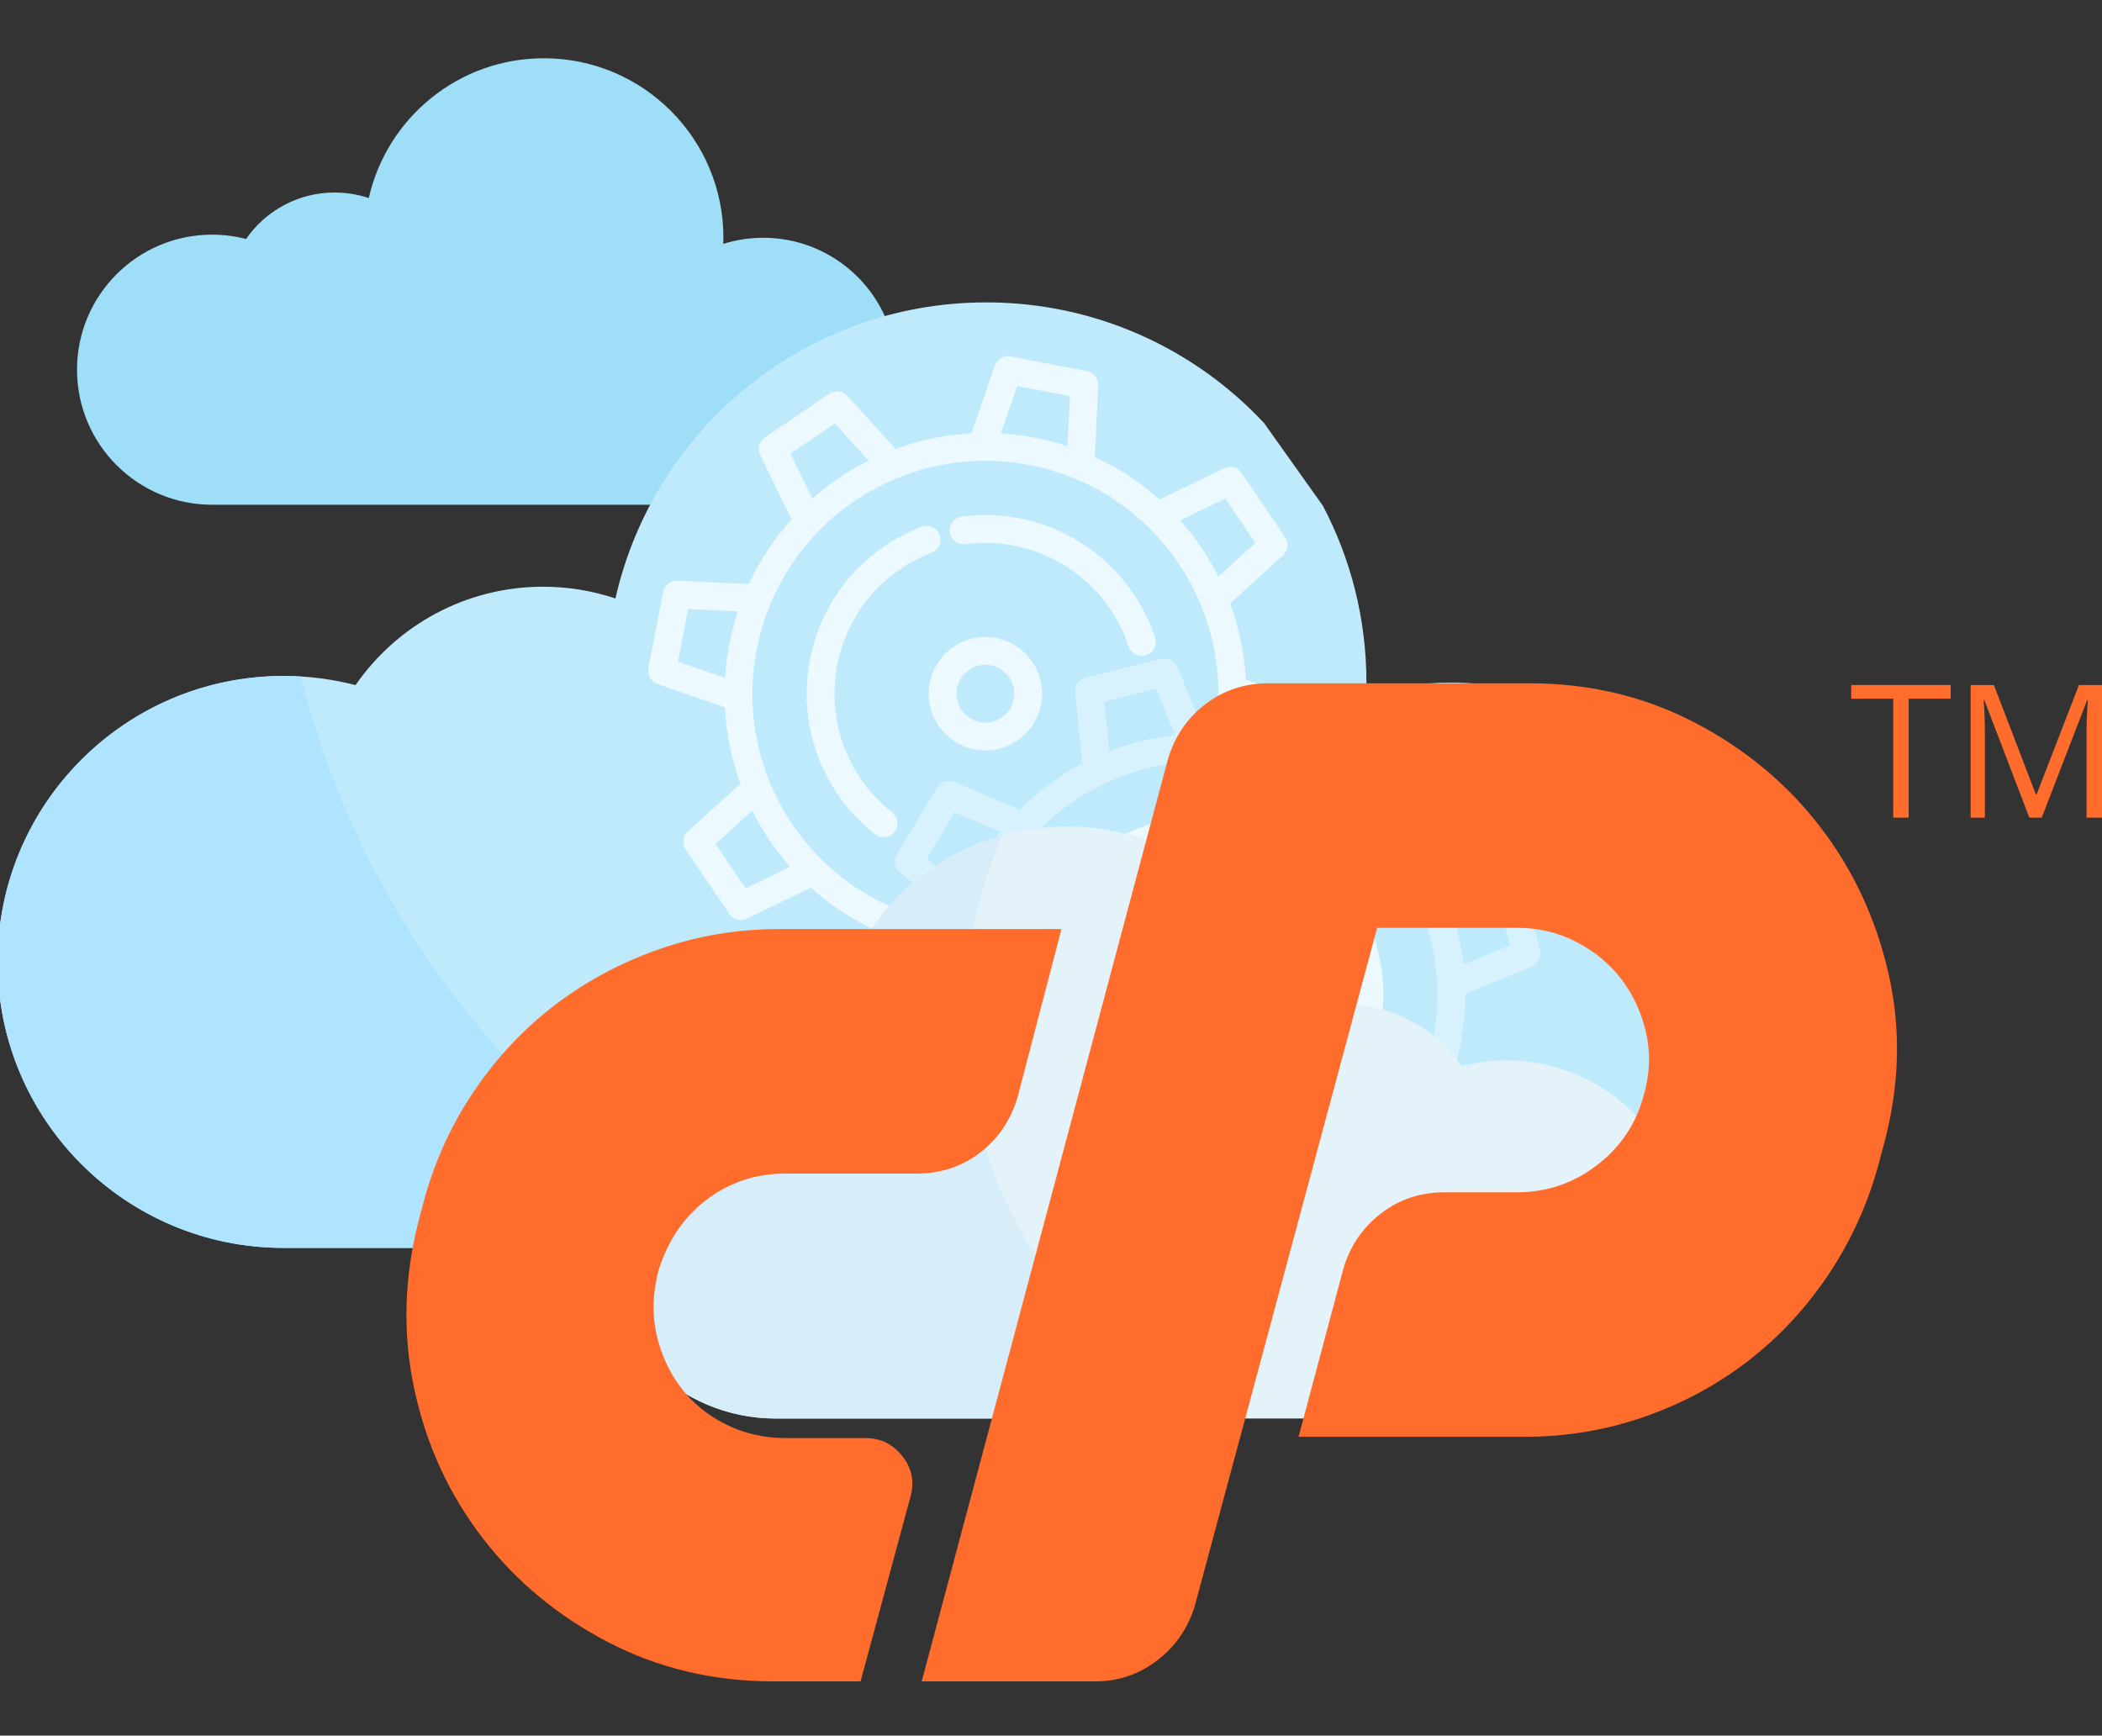 <?xml version="1.0" encoding="utf-8"?>
<!-- Generator: Adobe Illustrator 16.0.0, SVG Export Plug-In . SVG Version: 6.00 Build 0)  -->
<!DOCTYPE svg PUBLIC "-//W3C//DTD SVG 1.1//EN" "http://www.w3.org/Graphics/SVG/1.1/DTD/svg11.dtd">
<svg version="1.1" id="Layer_1" xmlns="http://www.w3.org/2000/svg" xmlns:xlink="http://www.w3.org/1999/xlink" x="0px" y="0px"
	 width="620px" height="512px" viewBox="0 0 620 512" enable-background="new 0 0 620 512" xml:space="preserve">
<rect x="0" y="0" width="620" height="512" fill="#333333" stroke="none"/>
<path fill="#9FDEF7" d="M155.263,148.898h38.254c14.29-26.216,38.712-46.094,68.024-54.357
	c-5.897-14.317-19.979-24.396-36.419-24.396c-4.11,0-8.069,0.633-11.79,1.798c0.02-0.598,0.046-1.195,0.046-1.798
	c0-29.244-23.714-52.956-52.96-52.956c-25.224,0-46.31,17.632-51.643,41.239c-3.168-1.057-6.548-1.635-10.068-1.635
	c-10.834,0-20.398,5.425-26.134,13.703c-3.199-0.824-6.56-1.271-10.019-1.271c-22,0-39.834,17.835-39.834,39.836
	c0,21.997,17.835,39.836,39.834,39.836h63.687"/>
<path fill="#BEEAFC" d="M372.83,124.786c-20.468-21.893-49.606-35.578-81.94-35.578c-53.408,0-98.066,37.346-109.362,87.341
	c-6.704-2.236-13.864-3.467-21.317-3.467c-22.947,0-43.196,11.49-55.341,29.022c-6.779-1.751-13.889-2.692-21.217-2.692
	c-46.59,0-84.357,37.769-84.357,84.358c0,46.588,37.768,84.361,84.357,84.361h93.012c0.195-28.676,23.488-51.857,52.206-51.857
	c5.445,0,10.696,0.834,15.633,2.381c-0.023-0.789-0.06-1.582-0.06-2.381c0-38.787,31.442-70.231,70.229-70.231
	c33.442,0,61.409,23.387,68.482,54.692c4.197-1.402,8.678-2.17,13.346-2.17c14.368,0,27.052,7.193,34.655,18.174
	c4.245-1.098,8.696-1.688,13.284-1.688c19.231,0,36.057,10.279,45.295,25.637c13.396-14.793,21.557-34.414,21.557-55.939
	c0-46.056-37.332-83.384-83.384-83.384c-8.696,0-17.08,1.333-24.963,3.803c0.041-1.263,0.096-2.528,0.096-3.803
	c0-18.832-4.641-36.579-12.845-52.163"/>
<path fill="#AEE4FF" d="M88.736,199.568c-1.682-0.102-3.376-0.157-5.084-0.157c-46.59-0.001-84.357,37.769-84.357,84.359
	c0,46.588,37.768,84.361,84.357,84.361h93.012c0.061-8.998,2.399-17.455,6.464-24.824
	C137.139,307.914,103.256,257.582,88.736,199.568z"/>
<g opacity="0.7">
	<g>
		<path fill="#FFFFFF" d="M340.689,188.086c-6.01-18.114-21.373-31.602-40.098-35.197c-5.618-1.079-11.314-1.244-16.936-0.492
			c-2.248,0.301-3.825,2.366-3.525,4.612c0.301,2.247,2.366,3.825,4.613,3.525c4.742-0.634,9.552-0.494,14.299,0.417
			c15.808,3.037,28.778,14.423,33.852,29.719c0.485,1.463,1.714,2.47,3.127,2.741c0.666,0.128,1.373,0.092,2.063-0.137
			C340.236,192.562,341.402,190.238,340.689,188.086z"/>
	</g>
</g>
<g opacity="0.7">
	<g>
		<path fill="#FFFFFF" d="M263.164,239.65c-13.149-10.35-19.36-26.976-16.208-43.392c2.923-15.228,13.326-27.632,27.828-33.185
			c2.116-0.811,3.176-3.185,2.365-5.302c-0.812-2.117-3.185-3.176-5.302-2.365c-17.171,6.575-29.491,21.268-32.955,39.305
			c-3.733,19.442,3.621,39.135,19.193,51.391c0.532,0.419,1.138,0.687,1.761,0.807c1.46,0.28,3.021-0.245,4.004-1.493
			C265.253,243.633,264.945,241.053,263.164,239.65z"/>
	</g>
</g>
<g opacity="0.7">
	<g>
		<path fill="#FFFFFF" d="M293.806,188.217c-9.061-1.74-17.848,4.216-19.588,13.277c-1.739,9.061,4.216,17.848,13.277,19.587
			c9.061,1.74,17.848-4.216,19.587-13.277C308.822,198.744,302.867,189.957,293.806,188.217z M289.043,213.018
			c-4.614-0.886-7.647-5.361-6.762-9.976c0.887-4.615,5.361-7.649,9.977-6.763c4.614,0.886,7.648,5.362,6.762,9.977
			C298.134,210.872,293.658,213.904,289.043,213.018z"/>
	</g>
</g>
<g opacity="0.7">
	<g>
		<path fill="#FFFFFF" d="M379.195,204.504l-11.73-4.054c-0.41-7.672-1.964-15.183-4.633-22.399l15.606-14.214
			c1.509-1.375,1.779-3.648,0.635-5.338l-12.864-18.979c-1.145-1.69-3.357-2.281-5.194-1.389l-19.009,9.245
			c-5.717-5.137-12.107-9.346-19.065-12.553l0.986-21.12c0.096-2.039-1.321-3.838-3.326-4.223l-22.516-4.324
			c-2.005-0.385-3.987,0.761-4.654,2.69l-6.906,19.982c-7.651,0.411-15.189,1.979-22.349,4.609L249.931,116.8
			c-1.375-1.509-3.648-1.779-5.339-0.634l-18.979,12.864c-1.689,1.145-2.281,3.357-1.388,5.193l9.235,18.992
			c-5.122,5.701-9.363,12.141-12.583,19.081l-21.08-0.984c-2.04-0.095-3.838,1.323-4.223,3.327l-4.324,22.516
			c-0.385,2.004,0.762,3.987,2.691,4.653l19.871,6.869c0.396,7.793,1.976,15.366,4.595,22.501l-15.512,14.13
			c-1.509,1.374-1.779,3.648-0.634,5.338l12.864,18.979c0.631,0.932,1.587,1.529,2.625,1.729c0.846,0.162,1.745,0.061,2.568-0.34
			l18.836-9.162c5.653,5.088,12.106,9.379,19.227,12.652l-0.783,16.828c-0.097,2.064,1.35,3.844,3.321,4.223
			c0.191,0.039,0.387,0.063,0.588,0.07c2.265,0.105,4.186-1.645,4.293-3.908l0.654-14.047c1.988,0.654,4.018,1.238,6.088,1.738
			c0.064,0.016,0.129,0.029,0.193,0.043c2.14,0.41,4.244-0.93,4.762-3.07c0.532-2.203-0.822-4.42-3.027-4.953
			c-35.694-8.619-58.225-43.644-51.294-79.738c2.997-15.604,11.369-29.773,23.575-39.898c12.044-9.99,27.243-15.621,42.791-15.857
			c9.389-0.135,18.914,1.693,27.589,5.297c7.928,3.299,15.089,8.014,21.286,14.014c6.837,6.626,12.145,14.443,15.774,23.233
			c3.295,7.976,5.034,16.387,5.171,24.997c0.031,1.92-0.02,3.863-0.15,5.777c-0.155,2.262,1.563,4.221,3.816,4.376
			c2.261,0.154,4.22-1.554,4.375-3.816c0.016-0.229,0.026-0.457,0.04-0.685l9.073,3.135c0.189,0.065,0.381,0.116,0.571,0.153
			c1.972,0.378,3.975-0.739,4.65-2.693C382.475,207.581,381.337,205.244,379.195,204.504z M213.865,200.008l-13.88-4.797
			l2.982-15.531l14.703,0.686c-1.062,3.187-1.919,6.453-2.558,9.776C214.478,193.444,214.068,196.737,213.865,200.008z
			 M233.045,255.694l-13.12,6.38l-8.873-13.091l10.8-9.837C224.847,245.121,228.61,250.686,233.045,255.694z M241.507,145.473
			c-0.641,0.531-1.269,1.076-1.89,1.627l-6.453-13.269l13.091-8.874l9.954,10.927C250.988,138.5,246.046,141.708,241.507,145.473z
			 M295.199,127.864l4.829-13.973l15.53,2.982l-0.689,14.768C308.519,129.549,301.87,128.273,295.199,127.864z M348.13,153.528
			l13.277-6.458l8.873,13.091l-10.904,9.931C356.361,164.092,352.599,158.549,348.13,153.528z"/>
	</g>
</g>
<g opacity="0.7">
	<g>
		<path fill="#FFFFFF" d="M404.376,274.07c-0.824-2.113-3.204-3.156-5.316-2.332c-2.113,0.822-3.156,3.205-2.332,5.314
			c5.055,12.957,3.853,27.215-3.3,39.119c-12.635,21.031-40.022,27.859-61.052,15.227c-21.031-12.633-27.86-40.021-15.228-61.053
			c12.635-21.03,40.022-27.861,61.054-15.226c5.15,3.094,9.54,7.103,13.044,11.914c1.335,1.834,3.903,2.236,5.735,0.902
			c1.833-1.336,2.235-3.904,0.901-5.736c-4.156-5.705-9.355-10.454-15.452-14.118c-24.912-14.964-57.353-6.875-72.319,18.036
			c-14.966,24.912-6.875,57.354,18.035,72.32c5.445,3.27,11.247,5.438,17.15,6.572c21.104,4.051,43.475-5.143,55.17-24.609
			C408.938,306.299,410.363,289.412,404.376,274.07z"/>
	</g>
</g>
<g opacity="0.7">
	<g>
		<path fill="#FFFFFF" d="M363.906,278.918c-3.833-2.303-8.331-2.975-12.666-1.893c-4.338,1.082-7.993,3.785-10.295,7.617
			s-2.974,8.33-1.893,12.666c1.082,4.338,3.788,7.992,7.618,10.293c1.729,1.039,3.571,1.729,5.445,2.088
			c6.7,1.287,13.802-1.633,17.515-7.813C374.384,293.969,371.814,283.668,363.906,278.918z M362.594,297.648
			c-2.42,4.029-7.664,5.336-11.694,2.918c-1.95-1.174-3.33-3.035-3.879-5.244c-0.552-2.209-0.21-4.5,0.963-6.449
			c1.172-1.953,3.035-3.33,5.243-3.881c1.221-0.305,2.466-0.336,3.665-0.105c0.972,0.186,1.912,0.545,2.786,1.068
			C363.705,288.375,365.015,293.621,362.594,297.648z"/>
	</g>
</g>
<g opacity="0.4">
	<g>
		<path fill="#FFFFFF" d="M445.197,329.07l-16.346-13.328c2.268-7.422,3.36-15.043,3.335-22.609l19.573-7.986
			c1.89-0.771,2.925-2.813,2.433-4.795l-5.548-22.246c-0.494-1.979-2.369-3.297-4.399-3.09l-21.061,2.141
			c-3.533-6.672-8.074-12.867-13.555-18.339l8.197-19.5c0.791-1.881,0.079-4.058-1.67-5.109L396.503,202.4
			c-1.753-1.053-4.007-0.657-5.297,0.925l-13.35,16.373c-7.326-2.262-14.928-3.4-22.595-3.384l-7.979-19.55
			c-0.771-1.89-2.816-2.926-4.794-2.432l-22.246,5.548c-1.98,0.494-3.298,2.368-3.092,4.398l2.134,20.98
			c-6.796,3.582-12.993,8.158-18.414,13.6l-19.418-8.162c-1.882-0.791-4.059-0.08-5.11,1.672l-11.808,19.652
			c-1.051,1.749-0.657,4.006,0.925,5.295l16.298,13.289c-2.295,7.4-3.433,15.053-3.429,22.703l-19.431,7.932
			c-1.891,0.771-2.926,2.813-2.432,4.793l5.547,22.246c0.395,1.586,1.674,2.746,3.209,3.041c0.384,0.072,0.784,0.092,1.189,0.051
			l20.884-2.123c0.787,1.486,1.622,2.957,2.514,4.402c1.189,1.932,3.717,2.533,5.648,1.344c1.93-1.188,2.532-3.717,1.343-5.648
			c-13.533-21.977-13.691-49.363-0.41-71.469c9.452-15.731,24.464-26.841,42.271-31.282c17.808-4.44,36.276-1.682,52.009,7.769
			c32.476,19.51,43.023,61.804,23.514,94.28c-19.511,32.475-61.803,43.023-94.28,23.512c-6.36-3.82-12.011-8.586-16.794-14.164
			c-1.477-1.721-4.067-1.92-5.79-0.443c-1.721,1.475-1.918,4.066-0.443,5.789c1.304,1.521,2.668,2.984,4.083,4.395l-8.127,19.338
			c-0.792,1.881-0.08,4.059,1.67,5.109l19.653,11.809c0.423,0.254,0.877,0.424,1.338,0.512c1.447,0.277,2.98-0.238,3.958-1.438
			l13.26-16.262c2.642,0.811,5.311,1.473,7.992,1.988c4.886,0.938,9.817,1.385,14.727,1.367l7.943,19.467
			c0.54,1.322,1.701,2.227,3.028,2.48c0.571,0.109,1.171,0.1,1.766-0.049l22.246-5.547c1.981-0.494,3.299-2.369,3.091-4.4
			l-2.129-20.943c6.705-3.549,12.928-8.117,18.42-13.633l19.407,8.158c0.269,0.111,0.542,0.195,0.819,0.248
			c1.661,0.318,3.39-0.418,4.292-1.918l11.807-19.654C447.174,332.617,446.779,330.361,445.197,329.07z M283.671,321.363
			l-14.549,1.479l-3.826-15.344l13.534-5.523C279.584,308.564,281.198,315.082,283.671,321.363z M289.355,253.648
			c-1.727,2.873-3.239,5.826-4.561,8.839l-11.388-9.286l8.145-13.557l13.558,5.698C293.031,247.963,291.105,250.734,289.355,253.648
			z M336.675,218.628c-3.257,0.812-6.427,1.828-9.503,3.028l-1.491-14.67l15.345-3.827l5.577,13.668
			C343.285,217.21,339.97,217.806,336.675,218.628z M403.15,233.042c-2.591-2.057-5.341-3.97-8.25-5.717
			c-2.895-1.738-5.873-3.271-8.917-4.603l9.339-11.453l13.557,8.144L403.15,233.042z M315.337,375.117l-13.557-8.146l5.669-13.484
			c2.607,2.066,5.35,3.977,8.229,5.707c2.901,1.744,5.876,3.271,8.898,4.592L315.337,375.117z M369.635,383.229l-5.546-13.59
			c6.647-0.773,13.175-2.404,19.404-4.852l1.485,14.615L369.635,383.229z M426.805,265.043l14.732-1.499l3.827,15.345l-13.697,5.588
			C430.894,277.818,429.258,271.281,426.805,265.043z M429.108,346.742l-13.553-5.697c2.035-2.57,3.935-5.289,5.668-8.174
			c1.76-2.93,3.299-5.93,4.626-8.982l11.404,9.299L429.108,346.742z"/>
	</g>
</g>
<path fill="#E4F2F9" d="M444.44,312.818c-4.588,0-9.041,0.588-13.284,1.689c-7.604-10.982-20.287-18.176-34.655-18.176
	c-4.668,0-9.148,0.77-13.346,2.17c-7.074-31.305-35.04-54.691-68.482-54.691c-38.786,0-70.229,31.443-70.229,70.23
	c0,0.801,0.035,1.592,0.06,2.383c-4.937-1.549-10.188-2.383-15.633-2.383c-28.835,0-52.213,23.373-52.213,52.217
	c0,28.834,23.379,52.209,52.213,52.209h156.328h29.014h30.229c29.175,0,52.827-23.65,52.827-52.824
	C497.268,336.469,473.615,312.818,444.44,312.818z"/>
<path fill="#D7EDF9" d="M284.553,299.354c0-18.848,4-36.758,11.185-52.942c-29.585,8.268-51.295,35.403-51.295,67.627
	c0,0.801,0.035,1.592,0.06,2.381c-4.937-1.547-10.188-2.381-15.633-2.381c-28.836,0-52.213,23.373-52.213,52.217
	c0,28.834,23.379,52.209,52.213,52.209h132.677C316.154,398.012,284.553,352.373,284.553,299.354z"/>
<g display="none">
	<g id="g1369" transform="translate(-310.752,-64.253)" display="inline">
		
			<radialGradient id="path175_1_" cx="879.478" cy="680.216" r="105.229" gradientTransform="matrix(1.482 0 0 -0.397 -540.875 797.949)" gradientUnits="userSpaceOnUse">
			<stop  offset="0" style="stop-color:#3F2600;stop-opacity:0.6"/>
			<stop  offset="1" style="stop-color:#3F2600;stop-opacity:0"/>
		</radialGradient>
		<path id="path175" fill="url(#path175_1_)" d="M918.278,528.042c0.012,23.059-69.786,41.754-155.898,41.757
			c-86.112,0.004-155.93-18.687-155.941-41.745c0-0.004,0-0.009,0-0.012c-0.012-23.059,69.786-41.754,155.898-41.758
			c86.112-0.003,155.93,18.688,155.941,41.746C918.278,528.034,918.278,528.038,918.278,528.042z"/>
		<path id="path106" d="M676.991,483.133c-15.096-21.727-18.039-92.361,17.184-135.814c17.454-20.847,21.906-35.375,23.283-54.879
			c0.936-22.236-15.727-88.625,47.118-93.683c63.653-5.079,60.234,57.756,59.869,91.006c-0.305,28.076,20.614,43.989,34.923,65.872
			c26.484,40.205,24.244,109.43-4.988,146.899c-37.028,46.906-68.742,26.563-89.804,28.271
			C725.137,532.964,723.833,553.993,676.991,483.133z"/>
		
			<linearGradient id="path113_1_" gradientUnits="userSpaceOnUse" x1="603.5" y1="401.939" x2="603.643" y2="437.244" gradientTransform="matrix(-0.965 -0.013 0.037 -2.557 1410.677 1531.53)">
			<stop  offset="0" style="stop-color:#FFEED7"/>
			<stop  offset="1" style="stop-color:#BDBFC2"/>
		</linearGradient>
		<path id="path113" fill="url(#path113_1_)" d="M830.746,359.743c10.932,10.063,39.382,55.355-5.605,83.533
			c-15.859,9.813,14.14,47.402,28.544,29.194c25.419-32.686,9.209-84.74-6.04-103.392
			C837.289,355.857,821.456,350.734,830.746,359.743z"/>
		<path id="path111" stroke="#000000" stroke-width="0.977" d="M827.655,353.566c18.021,14.562,50.832,65.827,2.975,99.126
			c-15.717,10.383,13.929,43.12,30.575,26.374c57.878-58.207-1.51-125.138-21.954-148.147
			C820.98,310.907,804.795,335.646,827.655,353.566z"/>
		
			<linearGradient id="path114_1_" gradientUnits="userSpaceOnUse" x1="739.202" y1="560.761" x2="736.002" y2="511.048" gradientTransform="matrix(1.413 -0.08 0.041 -1.071 -302.364 863.478)">
			<stop  offset="0" style="stop-color:#FFFFFF;stop-opacity:0.8"/>
			<stop  offset="1" style="stop-color:#FFFFFF;stop-opacity:0"/>
		</linearGradient>
		<path id="path114" fill="url(#path114_1_)" d="M801.722,230.487c-0.638,16.693-19.005,31.234-41.025,32.478
			c-22.02,1.244-39.353-11.28-38.715-27.973c0.001-0.003,0.001-0.007,0.001-0.01c0.638-16.693,19.006-31.234,41.025-32.478
			c22.02-1.244,39.353,11.28,38.714,27.973C801.722,230.48,801.722,230.484,801.722,230.487z"/>
		
			<linearGradient id="path115_1_" gradientUnits="userSpaceOnUse" x1="897.402" y1="483.457" x2="898.122" y2="502.166" gradientTransform="matrix(1.065 -0.062 -0.095 -1.644 -173.387 1136.184)">
			<stop  offset="0" style="stop-color:#FFEED7"/>
			<stop  offset="1" style="stop-color:#BDBFC2"/>
		</linearGradient>
		<path id="path115" fill="url(#path115_1_)" d="M748.992,270.195c0.624,10.851-4.567,19.979-11.597,20.388
			c-7.028,0.409-13.232-8.057-13.856-18.908c0-0.002,0-0.004-0.001-0.006c-0.624-10.852,4.568-19.979,11.597-20.388
			s13.232,8.057,13.856,18.908C748.991,270.191,748.992,270.193,748.992,270.195z"/>
		
			<linearGradient id="path116_1_" gradientUnits="userSpaceOnUse" x1="575.075" y1="463.945" x2="574.624" y2="481.104" gradientTransform="matrix(-1.478 0.04 -0.039 -1.902 1647.711 1146.041)">
			<stop  offset="0" style="stop-color:#FFEED7"/>
			<stop  offset="1" style="stop-color:#BDBFC2"/>
		</linearGradient>
		<path id="path116" fill="url(#path116_1_)" d="M761.749,271.026c0.256,12.555,8.372,22.517,18.128,22.252
			c9.758-0.264,17.461-10.657,17.206-23.211c0-0.002,0-0.005,0-0.007c-0.255-12.555-8.372-22.518-18.129-22.253
			c-9.758,0.265-17.461,10.657-17.205,23.212C761.749,271.021,761.749,271.023,761.749,271.026z"/>
		<path id="path117" d="M769.833,273.864c-0.148,6.892,3.327,12.487,7.764,12.498c4.435,0.01,8.15-5.568,8.298-12.459
			c0-0.001,0.001-0.002,0.001-0.004c0.148-6.892-3.327-12.487-7.763-12.497c-4.437-0.011-8.152,5.568-8.3,12.459
			C769.833,273.862,769.833,273.863,769.833,273.864z"/>
		<path id="path118" d="M741.715,273.937c0.557,5.705-1.588,10.646-4.791,11.037c-3.202,0.39-6.25-3.918-6.807-9.623
			c0-0.001,0-0.002,0-0.003c-0.557-5.705,1.588-10.646,4.791-11.037c3.203-0.39,6.25,3.918,6.807,9.623
			C741.715,273.935,741.715,273.936,741.715,273.937z"/>
		
			<linearGradient id="path121_1_" gradientUnits="userSpaceOnUse" x1="340.879" y1="867.184" x2="339.639" y2="845.561" gradientTransform="matrix(-0.392 -0.03 0.057 -0.583 860.742 779.025)">
			<stop  offset="0" style="stop-color:#FFFFFF;stop-opacity:0.65"/>
			<stop  offset="1" style="stop-color:#FFFFFF;stop-opacity:0"/>
		</linearGradient>
		<path id="path121" fill="url(#path121_1_)" d="M771.678,269.923c-0.379,3.845,1.413,7.121,4,7.317
			c2.589,0.197,4.994-2.76,5.372-6.604c0-0.001,0-0.001,0-0.002c0.379-3.844-1.413-7.12-4-7.317
			c-2.589-0.197-4.994,2.76-5.372,6.604C771.678,269.922,771.678,269.922,771.678,269.923z"/>
		
			<linearGradient id="path122_1_" gradientUnits="userSpaceOnUse" x1="1490.178" y1="897.421" x2="1488.794" y2="876.362" gradientTransform="matrix(0.291 -0.033 -0.051 -0.488 346.34 753.726)">
			<stop  offset="0" style="stop-color:#FFFFFF;stop-opacity:0.65"/>
			<stop  offset="1" style="stop-color:#FFFFFF;stop-opacity:0"/>
		</linearGradient>
		<path id="path122" fill="url(#path122_1_)" d="M739.005,270.911c0.334,3.222-0.954,6.012-2.877,6.232
			c-1.923,0.22-3.753-2.212-4.087-5.434c0,0,0-0.001,0-0.001c-0.335-3.221,0.953-6.012,2.877-6.232
			c1.922-0.221,3.752,2.212,4.086,5.433C739.005,270.91,739.005,270.911,739.005,270.911z"/>
		
			<linearGradient id="path128_1_" gradientUnits="userSpaceOnUse" x1="923.091" y1="370.586" x2="923.091" y2="443.279" gradientTransform="matrix(1.016 0 0 -1.538 -171.892 1065.026)">
			<stop  offset="0" style="stop-color:#FFEED7"/>
			<stop  offset="1" style="stop-color:#BDBFC2"/>
		</linearGradient>
		<path id="path128" fill="url(#path128_1_)" d="M700.639,390.494c8.654-19.623,27.047-54.092,27.439-80.747
			c0-21.2,63.5-26.263,68.596-5.096c5.096,21.167,18.029,52.917,26.262,68.204c8.231,15.287,32.235,63.849,6.664,106.226
			c-23.03,37.518-92.861,67.199-130.137-5.096C686.92,448.898,689.158,417.81,700.639,390.494z"/>
		
			<linearGradient id="path112_1_" gradientUnits="userSpaceOnUse" x1="987.727" y1="394.389" x2="988.974" y2="446.036" gradientTransform="matrix(0.903 -0.072 -0.157 -2.004 -123.085 1358.378)">
			<stop  offset="0" style="stop-color:#FFEED7"/>
			<stop  offset="1" style="stop-color:#BDBFC2"/>
		</linearGradient>
		<path id="path112" fill="url(#path112_1_)" d="M692.815,375.931c-7.396,13.998-22.783,50.809,14.721,70.948
			c40.373,21.383,40.18,65.39-8.279,44.451c-44.303-18.927-24.717-95.403-12.326-113.702
			C695.054,364.813,707.239,349.127,692.815,375.931z"/>
		<path id="path109" stroke="#000000" stroke-width="1.25" d="M699.164,360.068c-11.776,19.222-40.035,64.603-2.217,88.141
			c50.952,31.254,36.526,62.51-9.979,34.368c-65.476-39.284-7.974-118.408,18.293-148.562
			C735.227,300.168,711.029,340.141,699.164,360.068z"/>
		
			<linearGradient id="path125_1_" gradientUnits="userSpaceOnUse" x1="761.932" y1="420.848" x2="762.24" y2="358.102" gradientTransform="matrix(1.399 0 0 -1.14 -306.451 850.462)">
			<stop  offset="0" style="stop-color:#FFFFFF;stop-opacity:0.8"/>
			<stop  offset="1" style="stop-color:#FFFFFF;stop-opacity:0"/>
		</linearGradient>
		<path id="path125" fill="url(#path125_1_)" d="M813.922,397.942c0,21.421-20.56,49.247-55.856,48.998
			c-36.401,0.301-51.938-27.577-51.938-48.998s24.146-38.806,53.897-38.806C789.777,359.136,813.922,376.521,813.922,397.942z"/>
		
			<linearGradient id="path127_1_" gradientUnits="userSpaceOnUse" x1="774.289" y1="496.701" x2="774.703" y2="467.997" gradientTransform="matrix(1.278 0 0 -0.991 -228.176 817.967)">
			<stop  offset="0" style="stop-color:#FFFFFF;stop-opacity:0.65"/>
			<stop  offset="1" style="stop-color:#FFFFFF;stop-opacity:0"/>
		</linearGradient>
		<path id="path127" fill="url(#path127_1_)" d="M794.714,330.523c-0.392,22.201-14.839,27.438-33.122,27.438
			s-31.555-3.277-33.122-27.438c0-15.146,14.839-23.911,33.122-23.911S794.714,315.377,794.714,330.523z"/>
		
			<linearGradient id="path129_1_" gradientUnits="userSpaceOnUse" x1="1067.602" y1="501.35" x2="1067.602" y2="453.611" gradientTransform="matrix(0.715 0 0 -2.186 -78.22 1439.534)">
			<stop  offset="0" style="stop-color:#FFFFFF;stop-opacity:0.65"/>
			<stop  offset="1" style="stop-color:#FFFFFF;stop-opacity:0"/>
		</linearGradient>
		<path id="path129" fill="url(#path129_1_)" d="M684.176,364.623c11.945-18.201,37.094-46.094,4.705,3.92
			c-26.264,41.157-9.712,67.608-1.177,74.867c24.628,21.955,23.575,36.646,4.312,25.087
			C650.465,443.802,659.09,402.253,684.176,364.623z"/>
		
			<linearGradient id="path131_1_" gradientUnits="userSpaceOnUse" x1="1308.296" y1="505.871" x2="1308.291" y2="462.665" gradientTransform="matrix(0.716 0 0 -2.183 -78.593 1437.419)">
			<stop  offset="0" style="stop-color:#FFFFFF;stop-opacity:0.65"/>
			<stop  offset="1" style="stop-color:#FFFFFF;stop-opacity:0"/>
		</linearGradient>
		<path id="path131" fill="url(#path131_1_)" d="M857.039,372.07c-10.329-21.375-43.243-75.45,1.568-12.543
			c40.766,56.837,12.151,96.426,7.055,100.347c-5.095,3.919-22.343,11.759-17.246-1.961
			C853.51,444.194,878.915,418.151,857.039,372.07z"/>
		
			<linearGradient id="path132_1_" gradientUnits="userSpaceOnUse" x1="734.217" y1="323.022" x2="721.41" y2="279.708" gradientTransform="matrix(1.264 0 0 -1.236 -249.059 891.711)">
			<stop  offset="0" style="stop-color:#FFA63F"/>
			<stop  offset="1" style="stop-color:#FFFF00"/>
		</linearGradient>
		<path id="path132" fill="url(#path132_1_)" stroke="#E68C3F" stroke-width="6.25" d="M675.162,540.228
			c-27.269-14.439-66.921,2.78-52.525-36.454c2.884-8.926-4.298-22.255,0.392-30.965c5.488-10.585,17.248-8.232,24.304-15.288
			c6.956-7.344,11.367-19.991,24.302-18.031c12.936,1.96,21.539,17.841,30.574,37.238c6.663,13.915,30.301,33.485,28.756,49.057
			C729.146,549.721,701.954,554.232,675.162,540.228z"/>
		
			<linearGradient id="path177_1_" gradientUnits="userSpaceOnUse" x1="567.813" y1="705.266" x2="512.836" y2="850.4" gradientTransform="matrix(0.637 0.286 0.225 -0.579 331.304 732.441)">
			<stop  offset="0" style="stop-color:#FFEED7"/>
			<stop  offset="1" style="stop-color:#BDBFC2"/>
		</linearGradient>
		<path id="path177" fill="url(#path177_1_)" d="M873.916,448.148c-4.189,7.856-21.46,20.323-32.971,17.073
			c-11.743-3.187-17.033-20.964-14.733-34.418c2.136-15.15,14.733-15.903,30.532-8.43
			C873.728,430.646,878.865,437.736,873.916,448.148z"/>
		
			<linearGradient id="path133_1_" gradientUnits="userSpaceOnUse" x1="303.548" y1="276.213" x2="295.462" y2="218.201" gradientTransform="matrix(-1.18 0.427 -0.471 -1.153 1324.645 665.15)">
			<stop  offset="0" style="stop-color:#FFA63F"/>
			<stop  offset="1" style="stop-color:#FFFF00"/>
		</linearGradient>
		<path id="path133" fill="url(#path133_1_)" stroke="#E68C3F" stroke-width="6.251" d="M864.382,533.497
			c20-24.254,64.399-19.278,34.456-52.533c-6.335-7.13-4.443-22.586-12.141-29.114c-9.154-8.005-19.252-1.439-28.531-5.626
			c-9.295-4.488-19.011-13.212-30.357-7.007c-11.346,6.205-12.567,22.349-13.638,43.48c-0.938,15.223-14.809,40.677-7.443,54.664
			C817.527,559.05,845.313,556.177,864.382,533.497z"/>
		
			<linearGradient id="path134_1_" gradientUnits="userSpaceOnUse" x1="210.928" y1="384.838" x2="245.642" y2="321.461" gradientTransform="matrix(-0.952 0.346 -0.421 -0.949 1211.188 721.822)">
			<stop  offset="0" style="stop-color:#FFFFFF;stop-opacity:0.65"/>
			<stop  offset="1" style="stop-color:#FFFFFF;stop-opacity:0"/>
		</linearGradient>
		<path id="path134" fill="url(#path134_1_)" d="M855.684,501.076c30.959-45.698,7.885-45.365,0.156-48.821
			c-7.751-3.703-15.973-10.881-25.087-5.824c-9.115,5.056-9.637,18.285-9.887,35.605c-0.318,12.476-10.762,33.211-4.48,44.789
			C823.922,540.32,842.208,520.719,855.684,501.076z"/>
		
			<linearGradient id="path135_1_" gradientUnits="userSpaceOnUse" x1="784.808" y1="429.696" x2="788.818" y2="353.879" gradientTransform="matrix(1.004 -0.052 0.017 -1.046 -119.378 937.79)">
			<stop  offset="0" style="stop-color:#FFFFFF;stop-opacity:0.65"/>
			<stop  offset="1" style="stop-color:#FFFFFF;stop-opacity:0"/>
		</linearGradient>
		<path id="path135" fill="url(#path135_1_)" d="M668.825,507.657c-46.336-29.996-24.661-40.18-17.627-44.892
			c8.436-6.042,8.501-17.817,18.867-16.72c10.365,1.1,16.398,13.86,23.387,29.71c5.16,11.362,22.868,26.379,21.602,39.49
			C713.382,530.611,688.897,520.484,668.825,507.657z"/>
		<path id="path136" d="M871.135,447.721c-3.61,6.297-18.496,16.288-28.416,13.684c-10.123-2.554-14.681-16.801-12.698-27.584
			c1.839-12.144,12.698-12.746,26.313-6.757C870.974,433.694,875.401,439.377,871.135,447.721z"/>
		
			<linearGradient id="path137_1_" gradientUnits="userSpaceOnUse" x1="481.08" y1="1395.092" x2="510.568" y2="1336.505" gradientTransform="matrix(0.374 0.159 0.121 -0.322 496.938 801.661)">
			<stop  offset="0" style="stop-color:#FFFFFF;stop-opacity:0.65"/>
			<stop  offset="1" style="stop-color:#FFFFFF;stop-opacity:0"/>
		</linearGradient>
		<path id="path137" fill="url(#path137_1_)" d="M861.162,444.195c-2.301,4.371-12.111,11.309-18.838,9.501
			c-6.861-1.773-10.218-11.666-9.104-19.152c0.99-8.432,8.283-8.851,17.565-4.692C860.768,434.455,863.861,438.401,861.162,444.195z
			"/>
		
			<linearGradient id="path119_1_" gradientUnits="userSpaceOnUse" x1="715.158" y1="474.522" x2="715.574" y2="433.94" gradientTransform="matrix(1.523 0 0 -1.026 -329.532 770.655)">
			<stop  offset="0" style="stop-color:#FFA63F"/>
			<stop  offset="1" style="stop-color:#FFFF00"/>
		</linearGradient>
		<path id="path119" fill="url(#path119_1_)" stroke="#E68C3F" stroke-width="3.75" d="M735.196,285.233
			c4.818-4.565,16.729-18.25,39.08-3.881c4.154,2.704,7.525,2.952,15.521,6.375c15.998,6.573,8.35,22.424-8.592,27.717
			c-7.254,2.353-13.847,11.164-27.057,10.41c-11.283-0.658-14.24-8.006-21.17-12.073c-12.318-6.952-14.137-16.353-7.484-21.342
			S734.749,285.657,735.196,285.233z"/>
		<path id="path120" fill="none" stroke="#E68C3F" stroke-width="2.5" d="M790.01,297.987c-6.663,0.392-21.167,14.895-36.454,14.895
			c-15.286,0-24.302-14.111-26.653-14.111"/>
		
			<linearGradient id="path123_1_" gradientUnits="userSpaceOnUse" x1="837.9" y1="820.166" x2="837.659" y2="775.015" gradientTransform="matrix(0.767 0 0 -0.487 112.345 679.826)">
			<stop  offset="0" style="stop-color:#FFFFFF;stop-opacity:0.65"/>
			<stop  offset="1" style="stop-color:#FFFFFF;stop-opacity:0"/>
		</linearGradient>
		<path id="path123" fill="url(#path123_1_)" d="M742.793,283.981c2.42-2.175,10.056-8.144,20.182-2.033
			c2.133,1.21,4.336,2.527,7.613,4.326c6.489,3.774,3.275,9.214-4.501,12.656c-3.528,1.444-9.345,4.631-13.774,4.408
			c-4.922-0.452-8.105-3.663-11.368-5.753c-5.984-3.954-5.621-7.145-2.841-9.803C740.206,285.959,742.569,284.184,742.793,283.981z"
			/>
	</g>
</g>
<path display="none" fill="#91C300" d="M615.954,217.715c-73.173,30.251-108.354,13.246-140.063-8.094L439.794,334.83
	c31.678,21.461,69.921,39.109,140.125,7.68L615.954,217.715z"/>
<path display="none" fill="#00B4F1" d="M378.079,469.422c-31.783-21.389-66.329-38.979-139.674-8.65l35.915-125.447
	c73.358-30.332,108.601-13.168,140.348,8.352L378.079,469.42V469.422z"/>
<path display="none" fill="#F8682C" d="M420.768,321.031c-19.132-12.883-39.709-24.91-68.932-25.133
	c-19.283-0.146-42.233,5.332-71.372,17.379l36.109-125.122c73.311-30.312,108.525-13.157,140.252,8.348L420.768,321.031z"/>
<path display="none" fill="#FFC300" d="M433.704,355.748c31.742,21.369,67,38.391,140.251,8.115L537.85,488.568
	c-73.263,30.301-108.448,13.141-140.154-8.361L433.704,355.748z"/>
<path fill="#FF6C2C" d="M229.912,274.07h83.177l-12.881,49.319c-1.969,6.872-5.649,12.393-11.041,16.562
	c-5.4,4.174-11.657,6.257-18.771,6.257h-38.644c-8.833,0-16.625,2.575-23.371,7.729c-6.753,5.151-11.471,12.144-14.171,20.978
	c-1.718,6.626-1.9,12.882-0.55,18.769c1.346,5.89,3.738,11.106,7.176,15.643c3.435,4.543,7.85,8.161,13.25,10.858
	c5.395,2.703,11.283,4.048,17.667,4.048h23.555c4.417,0,8.033,1.782,10.857,5.336c2.819,3.561,3.617,7.545,2.393,11.961L253.835,496
	h-25.763c-17.667,0-33.921-3.865-48.765-11.593c-14.85-7.729-27.177-17.971-36.988-30.732
	c-9.815-12.754-16.505-27.291-20.058-43.611c-3.559-16.314-3.128-33.062,1.288-50.239l1.473-5.521
	c3.186-11.776,8.153-22.633,14.904-32.57c6.746-9.938,14.722-18.401,23.923-25.396c9.201-6.992,19.443-12.45,30.733-16.378
	C205.862,276.038,217.641,274.07,229.912,274.07"/>
<path fill="#FF6C2C" d="M271.865,496l72.505-271.615c1.96-6.865,5.641-12.385,11.041-16.562c5.393-4.169,11.649-6.256,18.771-6.256
	h76.922c17.664,0,33.914,3.865,48.766,11.595c14.842,7.728,27.172,17.976,36.986,30.73c9.81,12.762,16.562,27.299,20.242,43.614
	c3.681,16.319,3.187,33.065-1.472,50.236l-1.471,5.521c-3.191,11.777-8.099,22.636-14.722,32.573
	c-6.628,9.937-14.54,18.464-23.74,25.578c-9.201,7.118-19.447,12.64-30.732,16.562c-11.286,3.928-23.065,5.89-35.333,5.89h-66.614
	l13.25-49.686c1.96-6.625,5.641-12.019,11.041-16.195c5.395-4.169,11.652-6.256,18.77-6.256h21.349
	c8.832,0,16.744-2.698,23.736-8.097c6.991-5.394,11.592-12.388,13.802-20.978c1.715-6.132,1.897-12.146,0.551-18.036
	c-1.352-5.887-3.743-11.099-7.174-15.642c-3.441-4.535-7.854-8.216-13.251-11.041c-5.4-2.818-11.29-4.231-17.664-4.231H406.2
	l-53.733,199.847c-1.967,6.623-5.647,12.023-11.041,16.193c-5.399,4.174-11.536,6.256-18.402,6.256H271.865z"/>
<polygon fill="#FF6C2C" points="562.977,241.201 558.428,241.201 558.428,206.12 546.037,206.12 546.037,202.079 575.365,202.079 
	575.365,206.12 562.977,206.12 "/>
<path fill="#FF6C2C" d="M598.565,241.201l-13.271-34.68h-0.215c0.251,2.748,0.374,6.013,0.374,9.794v24.886h-4.2v-39.122h6.851
	l12.39,32.272h0.214l12.496-32.272H620v39.122h-4.549v-25.207c0-2.89,0.126-6.028,0.375-9.419h-0.215l-13.38,34.626H598.565z"/>
</svg>
